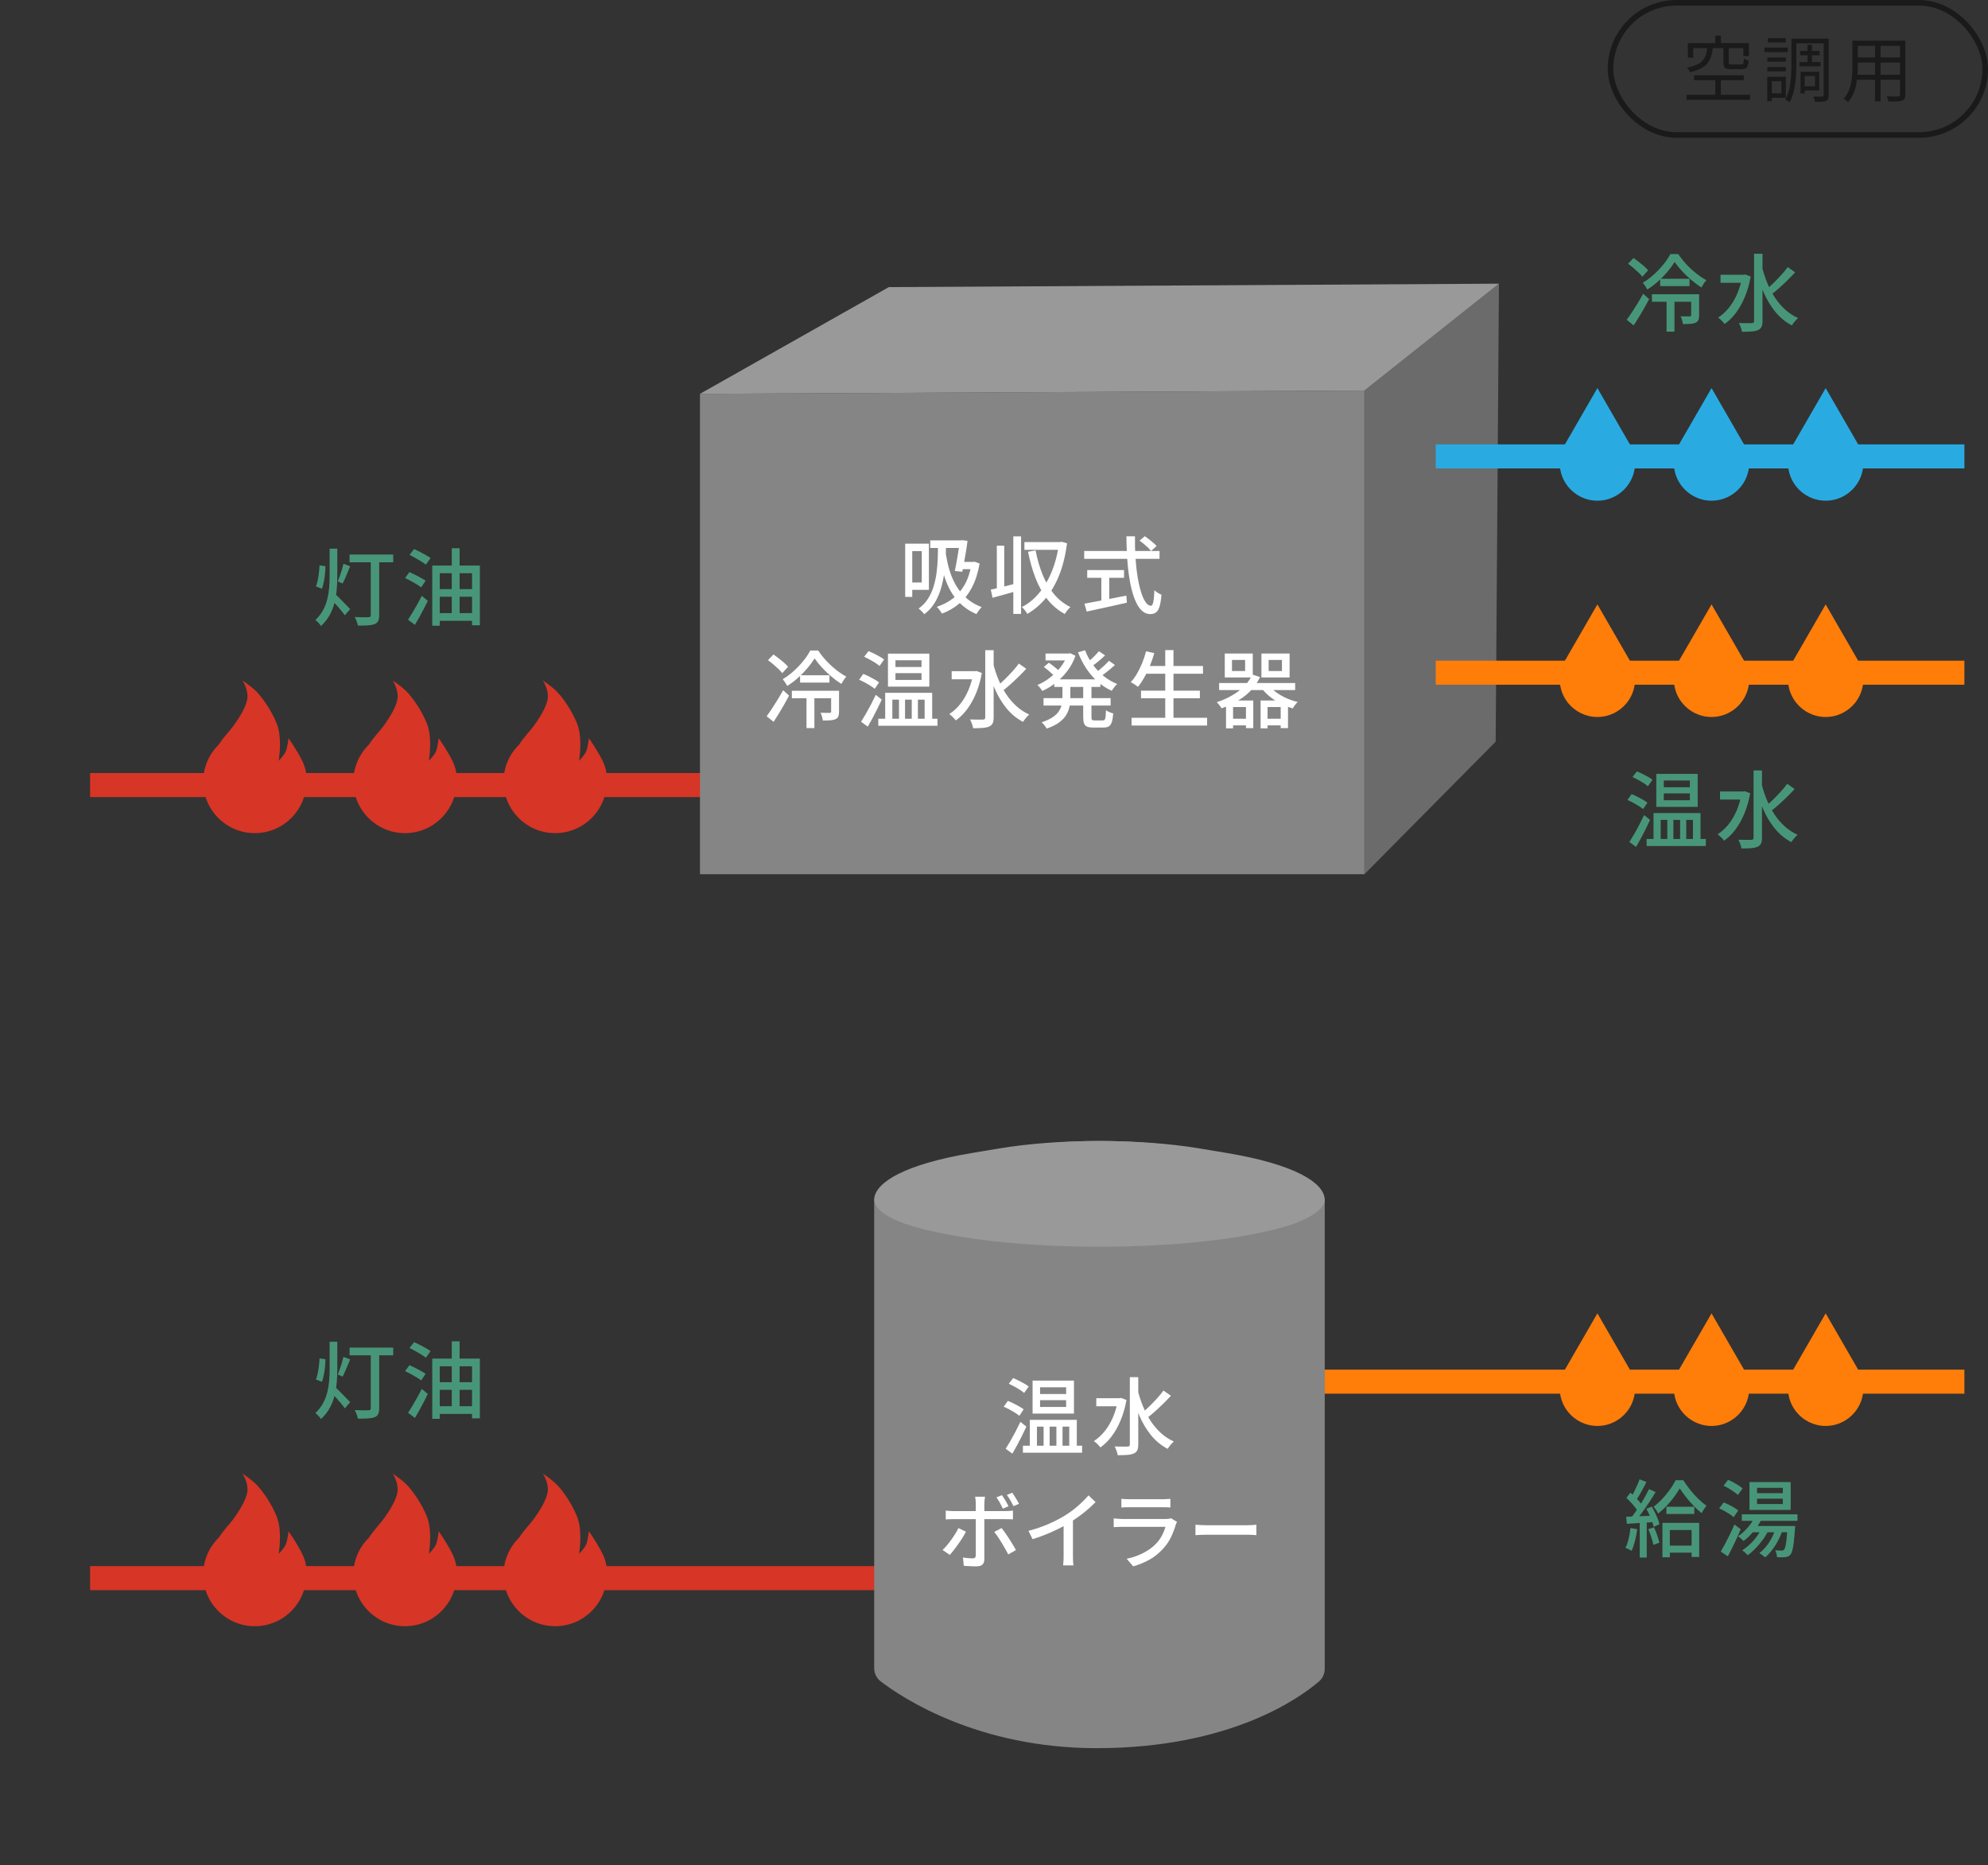 <?xml version="1.0" encoding="UTF-8"?>
<svg id="_レイヤー_1" data-name="レイヤー_1" xmlns="http://www.w3.org/2000/svg" version="1.1" viewBox="0 0 330.929 310.439">
  <rect x="0" y="0" width="330.929" height="310.439" fill="#333333" stroke="none"/>
  <!-- Generator: Adobe Illustrator 29.2.1, SVG Export Plug-In . SVG Version: 2.1.0 Build 116)  -->
  <defs>
    <style>
      .st0 {
        fill: #29abe2;
      }

      .st1 {
        stroke: #1a1a1a;
        stroke-width: .93px;
      }

      .st1, .st2, .st3, .st4 {
        fill: none;
        stroke-miterlimit: 10;
      }

      .st2 {
        stroke: #d73526;
      }

      .st2, .st3, .st4 {
        stroke-width: 4px;
      }

      .st5 {
        fill: #fff;
      }

      .st3 {
        stroke: #ff7d09;
      }

      .st4 {
        stroke: #29abe2;
      }

      .st6 {
        fill: #ff7d09;
      }

      .st7 {
        fill: #d73526;
      }

      .st8 {
        fill: #1a1a1a;
      }

      .st9 {
        fill: #999;
      }

      .st10 {
        fill: #858585;
      }

      .st11 {
        fill: #48967a;
      }

      .st12 {
        fill: #6b6b6b;
      }
    </style>
  </defs>
  <line class="st2" x1="15" y1="130.666" x2="116.834" y2="130.666"/>
  <g>
    <polygon class="st12" points="248.974 123.446 227.126 145.507 227.126 65.003 249.52 47.216 248.974 123.446"/>
    <polygon class="st10" points="227.126 145.507 116.52 145.507 116.52 65.55 227.126 65.003 227.126 145.507"/>
    <polygon class="st9" points="227.126 65.003 116.52 65.55 147.957 47.786 249.52 47.216 227.126 65.003"/>
  </g>
  <g>
    <path class="st5" d="M150.68,90.491h1.176v8.862h-1.176v-8.862ZM151.38,90.491h3.248v7.686h-3.248v-1.232h2.058v-5.222h-2.058v-1.232ZM156.14,90.561l1.344.056c-.01.84-.04,1.703-.091,2.59s-.145,1.764-.28,2.632c-.135.868-.334,1.699-.595,2.492-.261.793-.609,1.524-1.043,2.191-.434.667-.978,1.239-1.631,1.715-.056-.093-.14-.201-.252-.322-.112-.122-.229-.238-.35-.35-.122-.112-.229-.205-.322-.28.616-.438,1.122-.964,1.519-1.575.397-.611.712-1.283.945-2.016.233-.732.403-1.5.511-2.303s.175-1.612.203-2.429c.028-.816.042-1.617.042-2.401ZM154.852,89.945h5.39v1.26h-5.39v-1.26ZM161.74,93.529h.252l.238-.042.84.308c-.271,1.559-.698,2.887-1.281,3.983-.583,1.097-1.297,2-2.142,2.709-.845.709-1.794,1.255-2.849,1.638-.056-.112-.136-.238-.238-.378s-.208-.28-.315-.42-.212-.248-.315-.322c1.027-.336,1.932-.807,2.716-1.414.784-.606,1.44-1.383,1.967-2.331s.903-2.103,1.127-3.465v-.266ZM157.316,91.303c.103.784.24,1.57.413,2.359s.404,1.552.693,2.289c.289.737.655,1.43,1.099,2.079.443.648.982,1.229,1.617,1.743.635.514,1.391.938,2.268,1.274-.084.084-.182.196-.294.336-.112.14-.22.282-.322.427-.103.145-.187.277-.252.399-.887-.383-1.654-.854-2.303-1.414-.649-.56-1.197-1.183-1.645-1.869-.448-.686-.817-1.414-1.106-2.184-.29-.77-.525-1.559-.707-2.366-.182-.807-.329-1.612-.441-2.415l.98-.658ZM159.78,89.945h.14l.224-.042.91.112c-.056.504-.133,1.057-.231,1.659-.098.602-.203,1.202-.315,1.799-.112.597-.22,1.162-.322,1.694l-1.246-.126c.084-.401.168-.828.252-1.281s.163-.905.238-1.358c.075-.453.142-.877.203-1.274.061-.396.109-.739.147-1.029v-.154ZM159.836,93.529h2.24v1.204h-2.59l.35-1.204Z"/>
    <path class="st5" d="M164.928,98.135c.551-.112,1.213-.266,1.988-.462.774-.196,1.559-.392,2.352-.588l.168,1.232c-.728.215-1.461.422-2.198.623-.737.201-1.409.385-2.016.553l-.294-1.358ZM165.936,90.827h1.232v7.574h-1.232v-7.574ZM168.68,89.273h1.288v12.908h-1.288v-12.908ZM176.282,90.225h.224l.238-.056.882.266c-.262,1.988-.693,3.74-1.295,5.257-.603,1.517-1.354,2.812-2.254,3.885-.901,1.073-1.926,1.941-3.073,2.604-.056-.122-.138-.254-.245-.399-.107-.145-.217-.285-.329-.42s-.224-.245-.336-.329c.793-.392,1.526-.919,2.198-1.582s1.276-1.444,1.812-2.345c.537-.9.989-1.904,1.358-3.01.368-1.106.642-2.298.819-3.577v-.294ZM170.527,90.225h6.091v1.288h-6.091v-1.288ZM172.389,91.611c.271,1.428.653,2.758,1.148,3.99.494,1.232,1.124,2.315,1.89,3.248s1.689,1.666,2.772,2.198c-.104.075-.215.18-.336.315-.122.135-.238.278-.351.427-.112.149-.2.285-.266.406-1.148-.635-2.116-1.454-2.905-2.457-.789-1.003-1.442-2.172-1.96-3.507-.518-1.334-.936-2.8-1.253-4.396l1.26-.224Z"/>
    <path class="st5" d="M180.477,91.709h12.544v1.302h-12.544v-1.302ZM180.519,100.473c.56-.103,1.22-.226,1.98-.371.761-.145,1.57-.301,2.43-.469.858-.168,1.712-.336,2.562-.504l.098,1.176c-.774.187-1.562.366-2.365.539s-1.573.34-2.311.504c-.737.163-1.409.31-2.016.441l-.378-1.316ZM180.981,94.887h6.132v1.288h-6.132v-1.288ZM183.333,95.601h1.316v4.886h-1.316v-4.886ZM187.505,89.259h1.429c-.02,1.232.009,2.419.084,3.563.074,1.143.191,2.2.35,3.171.159.971.351,1.818.574,2.541s.476,1.286.756,1.687.574.602.882.602c.178,0,.311-.206.399-.616s.151-1.068.188-1.974c.149.149.336.294.561.434.224.14.429.248.616.322-.075.84-.183,1.493-.322,1.96-.14.466-.336.793-.588.98-.252.187-.574.28-.966.28-.485,0-.92-.164-1.303-.49-.383-.327-.719-.789-1.008-1.386-.289-.597-.539-1.299-.749-2.107-.21-.807-.38-1.691-.511-2.653s-.227-1.977-.287-3.045c-.061-1.068-.096-2.158-.105-3.269ZM189.689,89.987l.882-.742c.233.159.474.336.721.532.247.196.483.39.707.581.225.191.401.367.532.525l-.924.826c-.131-.168-.301-.354-.511-.56-.21-.205-.439-.411-.687-.616-.247-.206-.487-.387-.721-.546Z"/>
    <path class="st5" d="M127.616,119.207c.261-.345.548-.756.861-1.232s.635-.982.966-1.519c.331-.537.637-1.062.917-1.575l.994.896c-.252.476-.522.969-.812,1.477-.289.509-.583,1.008-.882,1.498-.299.49-.593.955-.882,1.393l-1.162-.938ZM127.84,109.883l.91-.952c.28.196.576.413.889.651.312.238.606.479.882.721s.497.467.665.672l-.966,1.064c-.159-.205-.371-.436-.637-.693s-.551-.513-.854-.77-.6-.488-.889-.693ZM135.596,109.589c-.308.504-.695,1.034-1.162,1.589s-.987,1.092-1.561,1.61c-.574.518-1.183.978-1.827,1.379-.084-.159-.198-.348-.343-.567-.145-.219-.282-.404-.413-.553.485-.28.957-.611,1.414-.994.457-.383.889-.789,1.295-1.218.406-.429.77-.863,1.092-1.302.322-.439.585-.859.791-1.26h1.316c.382.579.831,1.144,1.344,1.694s1.057,1.055,1.631,1.512c.574.458,1.141.835,1.701,1.134-.14.159-.282.35-.427.574-.145.224-.278.439-.399.644-.542-.345-1.092-.753-1.652-1.225-.56-.471-1.083-.971-1.568-1.498-.485-.527-.896-1.034-1.232-1.519ZM131.815,114.965h7.112v1.246h-7.112v-1.246ZM133.187,112.389h4.886v1.218h-4.886v-1.218ZM134.251,115.665h1.316v5.516h-1.316v-5.516ZM138.353,114.965h1.316v3.5c0,.317-.04.577-.119.777-.08.201-.236.352-.469.455-.233.103-.523.166-.868.189-.346.023-.761.035-1.246.035-.019-.205-.063-.424-.133-.658-.07-.233-.152-.443-.245-.63.345.01.66.014.945.014h.567c.103-.009.17-.028.203-.056.033-.028.049-.079.049-.154v-3.472Z"/>
    <path class="st5" d="M143.012,113.131l.686-.966c.298.112.613.252.945.42.331.168.646.336.945.504.299.168.546.332.742.49l-.714,1.064c-.187-.149-.427-.317-.721-.504s-.607-.369-.938-.546c-.332-.177-.646-.332-.945-.462ZM143.333,120.131c.233-.364.492-.791.777-1.281.284-.49.571-1.013.861-1.568.289-.555.56-1.099.812-1.631l.994.798c-.224.495-.467,1.003-.728,1.526-.262.523-.527,1.036-.798,1.54-.271.504-.537.98-.798,1.428l-1.12-.812ZM143.851,109.309l.728-.938c.28.112.585.25.917.413.331.163.646.331.945.504.299.173.542.334.728.483l-.756,1.078c-.177-.159-.411-.331-.7-.518-.29-.187-.598-.369-.924-.546s-.639-.336-.938-.476ZM146.203,119.627h9.856v1.162h-9.856v-1.162ZM147.351,115.315h7.826v4.928h-1.26v-3.794h-1.12v3.794h-1.022v-3.794h-1.12v3.794h-1.008v-3.794h-1.106v3.794h-1.19v-4.928ZM147.813,108.791h6.888v5.488h-6.888v-5.488ZM149.059,109.897v1.12h4.34v-1.12h-4.34ZM149.059,112.039v1.134h4.34v-1.134h-4.34Z"/>
    <path class="st5" d="M162.032,111.717h.28l.238-.042.896.336c-.224,1.241-.549,2.371-.973,3.388-.425,1.018-.922,1.904-1.491,2.66s-1.195,1.372-1.876,1.848c-.075-.103-.177-.224-.308-.364-.13-.14-.266-.273-.406-.399s-.266-.222-.378-.287c.663-.429,1.262-.975,1.799-1.638s.994-1.433,1.372-2.31.66-1.839.847-2.884v-.308ZM158.42,111.717h4.06v1.344h-4.06v-1.344ZM164.006,108.217h1.4v11.2c0,.43-.056.756-.168.98-.112.224-.299.396-.56.518-.271.121-.623.201-1.057.238-.434.038-.978.056-1.631.056-.019-.14-.056-.299-.112-.476-.056-.177-.119-.354-.189-.532-.07-.178-.142-.327-.217-.448.485.009.931.017,1.337.021.406.005.679.002.819-.007.131,0,.227-.028.287-.084s.091-.145.091-.266v-11.2ZM165.322,110.401c.233.934.529,1.836.889,2.709.359.873.786,1.683,1.281,2.429.494.747,1.062,1.409,1.701,1.988.639.579,1.351,1.045,2.135,1.4-.112.093-.233.21-.364.35-.131.14-.254.287-.371.441-.116.154-.217.296-.301.427-1.063-.56-1.983-1.316-2.758-2.268-.775-.952-1.426-2.044-1.953-3.276s-.964-2.553-1.309-3.962l1.05-.238ZM169.606,110.443l1.231.868c-.383.42-.803.854-1.26,1.302-.457.448-.915.877-1.372,1.288-.457.411-.887.766-1.288,1.064l-.952-.742c.401-.317.824-.693,1.267-1.127.443-.434.875-.882,1.295-1.344s.779-.898,1.078-1.309Z"/>
    <path class="st5" d="M177.67,108.777h.238l.238-.056.882.42c-.243.7-.558,1.349-.945,1.946-.387.598-.826,1.144-1.315,1.638-.49.495-1.011.934-1.562,1.316-.551.383-1.12.705-1.708.966-.084-.149-.205-.324-.364-.525-.158-.201-.308-.357-.447-.469.522-.215,1.038-.492,1.547-.833s.987-.728,1.435-1.162c.448-.434.845-.905,1.19-1.414.345-.509.616-1.038.812-1.589v-.238ZM176.858,113.691h1.315v2.408c0,.495-.044.985-.133,1.47-.089.486-.266.952-.532,1.4-.266.448-.66.868-1.183,1.26s-1.218.737-2.086,1.036c-.056-.103-.133-.222-.231-.357-.098-.136-.2-.266-.308-.392s-.208-.227-.301-.301c.765-.252,1.381-.537,1.848-.854.467-.317.814-.658,1.043-1.022.229-.364.381-.735.455-1.113.075-.378.112-.758.112-1.141v-2.394ZM173.708,116.197h11.172v1.232h-11.172v-1.232ZM173.764,111.003l.84-.7c.195.131.406.285.63.462s.437.35.637.518c.201.168.366.322.497.462l-.868.784c-.121-.14-.279-.298-.476-.476s-.404-.359-.623-.546c-.22-.187-.432-.354-.637-.504ZM174.044,108.777h4.088v1.148h-4.088v-1.148ZM175.5,113.075h7.672v1.26h-7.672v-1.26ZM180.624,108.231c.309.821.726,1.599,1.253,2.331.527.733,1.137,1.381,1.827,1.946.69.565,1.446,1.011,2.269,1.337-.104.084-.21.194-.322.329-.112.136-.222.273-.329.413-.107.14-.193.271-.259.392-.859-.392-1.646-.905-2.359-1.54-.714-.634-1.344-1.365-1.89-2.191s-1.001-1.72-1.365-2.681l1.176-.336ZM180.316,113.747h1.372v5.614c0,.233.03.383.091.448s.203.098.427.098h1.372c.141,0,.245-.042.315-.126.069-.084.119-.248.146-.49.028-.243.052-.602.07-1.078.149.112.341.217.574.315.232.098.443.17.63.217-.047.607-.124,1.081-.231,1.421-.107.341-.271.581-.489.721-.22.14-.517.21-.89.21h-1.708c-.448,0-.793-.052-1.036-.154-.242-.103-.41-.282-.504-.539-.093-.256-.14-.604-.14-1.043v-5.614ZM182.934,108.385l1.021.7c-.364.346-.756.691-1.176,1.036s-.803.635-1.148.868l-.798-.616c.225-.168.467-.366.729-.595.261-.229.513-.466.756-.714.242-.247.448-.474.616-.679ZM184.614,109.981l.98.7c-.383.354-.801.712-1.254,1.071-.452.359-.865.665-1.238.917l-.812-.63c.243-.168.507-.371.791-.609.285-.238.562-.485.833-.742.271-.256.504-.492.7-.707Z"/>
    <path class="st5" d="M190.777,108.399l1.372.308c-.206.719-.451,1.426-.735,2.121-.285.695-.595,1.339-.931,1.932-.337.593-.687,1.113-1.051,1.561-.093-.074-.212-.161-.356-.259-.146-.098-.292-.196-.441-.294s-.284-.175-.406-.231c.383-.411.733-.889,1.051-1.435.316-.546.604-1.136.86-1.771s.47-1.279.638-1.932ZM188.369,119.473h12.572v1.288h-12.572v-1.288ZM189.936,114.951h9.801v1.274h-9.801v-1.274ZM190.539,110.849h9.716v1.288h-9.716v-1.288ZM193.969,108.203h1.372v11.914h-1.372v-11.914Z"/>
    <path class="st5" d="M208.456,112.263l1.288.434c-.579,1.241-1.424,2.289-2.534,3.143-1.111.854-2.398,1.538-3.864,2.051-.056-.093-.131-.205-.224-.336-.094-.131-.191-.259-.294-.385-.104-.126-.201-.222-.294-.287,1.399-.466,2.618-1.085,3.653-1.855,1.036-.77,1.792-1.691,2.269-2.765ZM202.939,113.677h12.656v1.176h-12.656v-1.176ZM203.878,108.777h4.662v3.976h-4.662v-3.976ZM204.088,116.589h4.536v4.606h-1.218v-3.514h-2.143v3.542h-1.176v-4.634ZM204.704,119.627h3.275v1.106h-3.275v-1.106ZM205.082,109.841v1.848h2.184v-1.848h-2.184ZM209.842,116.589h4.564v4.606h-1.219v-3.514h-2.184v3.542h-1.162v-4.634ZM211.158,113.999c.316.42.728.817,1.231,1.19.504.374,1.069.703,1.694.987s1.273.506,1.946.665c-.094.075-.194.178-.302.308-.107.131-.207.262-.301.392-.093.131-.173.252-.238.364-.709-.206-1.391-.476-2.044-.812-.653-.336-1.253-.728-1.799-1.176-.546-.448-1.015-.938-1.407-1.47l1.219-.448ZM209.981,108.777h4.69v3.976h-4.69v-3.976ZM210.458,119.627h3.29v1.106h-3.29v-1.106ZM211.185,109.841v1.848h2.212v-1.848h-2.212Z"/>
  </g>
  <g>
    <path class="st11" d="M54.873,91.316h1.274v4.564c0,.728-.03,1.46-.091,2.198s-.18,1.465-.357,2.184c-.177.719-.445,1.409-.805,2.072-.359.663-.847,1.283-1.463,1.862-.056-.103-.14-.22-.252-.35-.112-.131-.229-.254-.351-.371-.121-.117-.229-.212-.321-.287.531-.504.956-1.052,1.273-1.645.317-.592.554-1.204.707-1.834.154-.63.257-1.269.309-1.918.051-.648.076-1.286.076-1.911v-4.564ZM53.193,94.102l.98.126c0,.392-.023.814-.07,1.267s-.112.896-.196,1.33-.187.824-.308,1.169l-1.008-.392c.121-.298.222-.646.301-1.043.079-.396.145-.812.196-1.246.051-.434.086-.837.104-1.211ZM55.853,98.932c.121.103.296.266.525.49.229.224.471.469.728.735s.495.511.714.735c.22.224.376.388.469.49l-.882,1.022c-.131-.187-.299-.406-.504-.658s-.427-.511-.665-.777c-.237-.266-.464-.518-.679-.756-.215-.238-.396-.432-.546-.581l.84-.7ZM57.17,93.835l1.119.42c-.205.485-.417.994-.637,1.526-.22.532-.427.98-.623,1.344l-.798-.364c.103-.261.217-.564.343-.91.126-.345.24-.695.344-1.05.103-.354.187-.677.252-.966ZM58.191,92.296h7.266v1.288h-7.266v-1.288ZM61.72,92.828h1.399v9.562c0,.411-.054.73-.161.959-.106.229-.301.404-.581.525-.289.112-.662.182-1.119.21-.458.028-1.018.042-1.681.042-.019-.13-.058-.285-.118-.462-.062-.177-.127-.352-.196-.525-.07-.172-.143-.319-.217-.441.326.009.646.019.959.028.312.009.588.014.825.014.238,0,.408-.005.512-.014.14,0,.237-.025.294-.077.056-.051.084-.143.084-.273v-9.548Z"/>
    <path class="st11" d="M67.432,96.202l.729-.98c.289.122.602.269.938.441.336.173.66.346.973.518.313.173.572.329.777.469l-.742,1.106c-.195-.149-.445-.317-.749-.504-.303-.187-.625-.371-.966-.553s-.66-.348-.959-.497ZM67.923,103.145c.215-.317.452-.695.714-1.134.261-.438.529-.903.805-1.393.275-.49.53-.973.764-1.449l1.008.84c-.215.439-.441.889-.679,1.351-.238.462-.481.917-.729,1.365-.247.448-.492.873-.735,1.274l-1.147-.854ZM68.175,92.352l.756-.966c.299.131.621.285.966.462.346.177.677.357.994.539s.579.348.784.497l-.784,1.092c-.196-.159-.45-.333-.763-.525-.313-.191-.642-.385-.987-.581-.346-.196-.667-.369-.966-.518ZM71.955,94.13h7.924v9.94h-1.302v-8.666h-5.376v8.75h-1.246v-10.024ZM72.696,102.054h6.538v1.274h-6.538v-1.274ZM72.724,98.05h6.468v1.274h-6.468v-1.274ZM75.203,91.246h1.302v11.648h-1.302v-11.648Z"/>
  </g>
  <g>
    <path class="st11" d="M270.786,53.222c.262-.345.549-.756.861-1.232s.635-.982.966-1.519.637-1.062.917-1.575l.994.896c-.252.476-.522.969-.812,1.477-.289.509-.583,1.008-.882,1.498-.299.49-.593.955-.882,1.393l-1.162-.938ZM271.011,43.897l.909-.952c.28.196.576.413.89.651.312.238.606.479.882.721s.497.467.665.672l-.966,1.064c-.159-.205-.371-.436-.638-.693-.266-.257-.551-.513-.854-.77-.304-.257-.6-.488-.889-.693ZM278.766,43.603c-.309.504-.695,1.034-1.162,1.589s-.987,1.092-1.562,1.61c-.573.518-1.183.978-1.827,1.379-.084-.159-.198-.348-.343-.567s-.282-.404-.413-.553c.485-.28.957-.611,1.414-.994s.89-.789,1.295-1.218c.406-.429.771-.863,1.093-1.302.321-.439.585-.859.791-1.26h1.315c.383.579.831,1.144,1.344,1.694s1.058,1.055,1.632,1.512c.574.458,1.141.835,1.701,1.134-.141.159-.283.35-.428.574s-.277.439-.398.644c-.543-.345-1.092-.753-1.652-1.225-.561-.471-1.083-.971-1.568-1.498-.485-.527-.896-1.034-1.231-1.519ZM274.986,48.979h7.111v1.246h-7.111v-1.246ZM276.358,46.404h4.886v1.218h-4.886v-1.218ZM277.422,49.68h1.316v5.516h-1.316v-5.516ZM281.523,48.979h1.316v3.5c0,.317-.039.577-.119.777-.078.201-.236.352-.469.455-.232.103-.523.166-.867.189-.346.023-.762.035-1.246.035-.02-.205-.063-.424-.134-.658-.069-.233-.151-.443-.244-.63.345.01.66.014.944.014h.566c.104-.009.17-.028.203-.056.033-.028.049-.079.049-.154v-3.472Z"/>
    <path class="st11" d="M290.017,45.732h.28l.237-.042.896.336c-.225,1.241-.549,2.371-.974,3.388-.425,1.018-.922,1.904-1.49,2.66-.569.756-1.195,1.372-1.876,1.848-.075-.103-.178-.224-.309-.364s-.266-.273-.406-.399c-.14-.126-.266-.222-.378-.287.663-.429,1.263-.975,1.8-1.638.536-.663.993-1.433,1.372-2.31.378-.877.66-1.839.847-2.884v-.308ZM286.405,45.732h4.061v1.344h-4.061v-1.344ZM291.991,42.232h1.4v11.2c0,.43-.057.756-.168.98-.112.224-.299.396-.561.518-.271.121-.623.201-1.057.238-.434.038-.978.056-1.631.056-.019-.14-.057-.299-.112-.476s-.119-.354-.188-.532c-.07-.178-.143-.327-.218-.448.485.009.932.017,1.337.021.406.005.68.002.819-.007.131,0,.227-.028.287-.084s.091-.145.091-.266v-11.2ZM293.307,44.415c.233.934.529,1.836.889,2.709.359.873.786,1.683,1.281,2.429.494.747,1.062,1.409,1.701,1.988.639.579,1.351,1.045,2.135,1.4-.112.093-.233.21-.364.35-.131.14-.254.287-.371.441-.116.154-.217.296-.301.427-1.063-.56-1.983-1.316-2.758-2.268-.775-.952-1.426-2.044-1.953-3.276s-.964-2.553-1.309-3.962l1.05-.238ZM297.592,44.457l1.231.868c-.383.42-.803.854-1.26,1.302-.457.448-.915.877-1.372,1.288-.457.411-.887.766-1.288,1.064l-.952-.742c.401-.317.824-.693,1.268-1.127.442-.434.875-.882,1.295-1.344s.779-.898,1.078-1.309Z"/>
  </g>
  <g>
    <path class="st11" d="M270.912,133.145l.687-.966c.298.112.613.252.944.42s.646.336.945.504.546.332.742.49l-.714,1.064c-.188-.149-.428-.317-.722-.504s-.606-.369-.938-.546c-.332-.177-.646-.332-.945-.462ZM271.234,140.145c.233-.364.492-.791.777-1.281.284-.49.571-1.013.86-1.568s.561-1.099.812-1.631l.994.798c-.225.495-.467,1.003-.729,1.526-.262.523-.527,1.036-.798,1.54s-.537.98-.798,1.428l-1.12-.812ZM271.752,129.324l.729-.938c.28.112.585.25.917.413.331.163.646.331.944.504.299.173.542.334.729.483l-.756,1.078c-.178-.159-.411-.331-.7-.518-.289-.187-.598-.369-.924-.546-.327-.177-.64-.336-.938-.476ZM274.104,139.642h9.855v1.162h-9.855v-1.162ZM275.252,135.33h7.825v4.928h-1.26v-3.794h-1.119v3.794h-1.021v-3.794h-1.12v3.794h-1.009v-3.794h-1.105v3.794h-1.19v-4.928ZM275.714,128.806h6.889v5.488h-6.889v-5.488ZM276.96,129.912v1.12h4.34v-1.12h-4.34ZM276.96,132.054v1.134h4.34v-1.134h-4.34Z"/>
    <path class="st11" d="M289.932,131.732h.28l.237-.042.896.336c-.225,1.241-.549,2.371-.974,3.388-.425,1.018-.922,1.904-1.49,2.66-.569.756-1.195,1.372-1.876,1.848-.075-.103-.178-.224-.309-.364s-.266-.273-.406-.399c-.14-.126-.266-.222-.378-.287.663-.429,1.263-.975,1.8-1.638.536-.663.993-1.433,1.372-2.31.378-.877.66-1.839.847-2.884v-.308ZM286.32,131.732h4.061v1.344h-4.061v-1.344ZM291.906,128.232h1.4v11.2c0,.43-.057.756-.168.98-.112.224-.299.396-.561.518-.271.121-.623.201-1.057.238-.434.038-.978.056-1.631.056-.019-.14-.057-.299-.112-.476s-.119-.354-.188-.532c-.07-.178-.143-.327-.218-.448.485.009.932.017,1.337.021.406.005.68.002.819-.007.131,0,.227-.028.287-.084s.091-.145.091-.266v-11.2ZM293.222,130.415c.233.934.529,1.836.889,2.709.359.873.786,1.683,1.281,2.429.494.747,1.062,1.409,1.701,1.988.639.579,1.351,1.045,2.135,1.4-.112.093-.233.21-.364.35-.131.14-.254.287-.371.441-.116.154-.217.296-.301.427-1.063-.56-1.983-1.316-2.758-2.268-.775-.952-1.426-2.044-1.953-3.276s-.964-2.553-1.309-3.962l1.05-.238ZM297.507,130.457l1.231.868c-.383.42-.803.854-1.26,1.302-.457.448-.915.877-1.372,1.288-.457.411-.887.766-1.288,1.064l-.952-.742c.401-.317.824-.693,1.268-1.127.442-.434.875-.882,1.295-1.344s.779-.898,1.078-1.309Z"/>
  </g>
  <g>
    <path class="st8" d="M280.751,15.78h10.572v.827h-10.572v-.827ZM284.207,7.872h.937c-.064.552-.164,1.05-.301,1.494-.136.443-.342.834-.617,1.17-.276.336-.648.626-1.116.87s-1.066.449-1.794.617c-.024-.079-.062-.166-.114-.258s-.11-.184-.174-.275c-.064-.093-.132-.17-.204-.234.664-.128,1.206-.29,1.626-.486.42-.195.75-.432.99-.708.24-.275.416-.596.527-.96.112-.363.192-.773.24-1.229ZM280.967,7.175h10.164v2.16h-.924v-1.332h-8.352v1.596h-.889v-2.424ZM282.012,12.527h8.268v.828h-8.268v-.828ZM285.539,5.927h.924v1.8h-.924v-1.8ZM285.539,12.912h.924v3.323h-.924v-3.323ZM286.883,7.847h.889v2.544c0,.145.031.236.096.276s.204.06.42.06h1.548c.12,0,.21-.021.271-.065.06-.044.104-.137.132-.276s.046-.35.054-.63c.064.048.143.092.234.132s.188.076.288.108c.1.032.189.06.27.084-.032.376-.088.668-.168.876s-.196.354-.348.438c-.152.084-.364.126-.636.126h-1.729c-.352,0-.624-.031-.815-.096-.192-.063-.324-.18-.396-.348s-.108-.396-.108-.685v-2.544Z"/>
    <path class="st8" d="M293.71,7.919h3.888v.756h-3.888v-.756ZM294.189,12.78h.744v4.056h-.744v-4.056ZM294.202,9.563h3.084v.708h-3.084v-.708ZM294.202,11.16h3.084v.72h-3.084v-.72ZM294.286,6.347h2.976v.72h-2.976v-.72ZM294.622,12.78h2.651v3.491h-2.651v-.744h1.908v-2.004h-1.908v-.743ZM298.21,6.431h.816v4.309c0,.472-.013.979-.036,1.523-.024.544-.074,1.098-.15,1.662s-.19,1.114-.342,1.65c-.152.535-.353,1.023-.601,1.464-.048-.048-.115-.106-.203-.174-.089-.068-.179-.131-.271-.187s-.17-.1-.234-.132c.32-.56.551-1.176.69-1.848.14-.673.229-1.354.271-2.046.039-.692.06-1.33.06-1.914v-4.309ZM298.666,6.431h5.244v.78h-5.244v-.78ZM299.542,10.332h3.528v.708h-3.528v-.708ZM299.65,8.483h3.252v.708h-3.252v-.708ZM299.722,11.952h.685v3.588h-.685v-3.588ZM300.094,11.952h2.736v3.107h-2.736v-.695h2.04v-1.717h-2.04v-.695ZM300.886,7.452h.732v3.3h-.732v-3.3ZM303.574,6.431h.84v9.396c0,.264-.032.472-.096.624-.064.151-.185.268-.36.348-.16.072-.393.116-.696.132s-.68.024-1.128.024c-.016-.072-.038-.162-.065-.271-.028-.107-.061-.218-.097-.33-.036-.111-.074-.208-.114-.288.328.009.633.013.912.013h.564c.096-.009.16-.028.192-.061.031-.031.048-.096.048-.191V6.431Z"/>
    <path class="st8" d="M308.36,6.767h.888v4.356c0,.456-.02.944-.06,1.464-.04.521-.114,1.046-.222,1.578-.108.532-.272,1.042-.492,1.53-.221.487-.51.932-.87,1.331-.04-.063-.104-.134-.192-.21s-.176-.149-.264-.222-.168-.124-.24-.156c.336-.376.601-.783.792-1.224.192-.439.336-.894.433-1.362.096-.468.157-.934.186-1.397s.042-.908.042-1.332v-4.356ZM308.805,12.431h7.836v.853h-7.836v-.853ZM308.876,6.767h7.765v.864h-7.765v-.864ZM308.876,9.563h7.74v.853h-7.74v-.853ZM312.128,7.091h.912v9.768h-.912V7.091ZM316.28,6.767h.888v8.977c0,.288-.042.508-.126.66-.084.151-.226.268-.426.348-.2.072-.479.116-.84.132s-.824.02-1.392.012c-.024-.112-.066-.254-.126-.426-.061-.172-.122-.318-.187-.438.28.008.55.014.811.018.26.004.485.004.678,0,.191-.004.324-.006.396-.006.12-.008.204-.032.252-.072.049-.04.072-.116.072-.228V6.767Z"/>
  </g>
  <rect class="st1" x="268.091" y=".465" width="62.374" height="22" rx="11" ry="11"/>
  <g>
    <path class="st7" d="M50.997,129.685c.037-.546-.001-1.683-.694-3.069-.977-1.954-2.28-3.745-2.28-3.745,0,0-.027.269-.081.631-.079.53-.215,1.262-.408,1.649-.326.651-1.14,1.466-1.14,1.466,0,0,.352-2.029.149-4.074-.073-.734-.217-1.469-.475-2.114-.977-2.443-2.605-4.56-3.42-5.374s-2.28-1.791-2.28-1.791c0,0,.977,1.466.814,2.931s-1.466,3.42-2.28,4.56c-.622.87-1.622,1.836-2.496,3.186-1.592,1.559-2.582,3.732-2.582,6.137,0,4.744,3.846,8.59,8.59,8.59,4.744,0,8.59-3.846,8.59-8.59,0-.131-.004-.262-.01-.392Z"/>
    <path class="st7" d="M75.997,129.685c.037-.546-.001-1.683-.694-3.069-.977-1.954-2.28-3.745-2.28-3.745,0,0-.027.269-.081.631-.079.53-.215,1.262-.408,1.649-.326.651-1.14,1.466-1.14,1.466,0,0,.352-2.029.149-4.074-.073-.734-.217-1.469-.475-2.114-.977-2.443-2.605-4.56-3.42-5.374s-2.28-1.791-2.28-1.791c0,0,.977,1.466.814,2.931s-1.466,3.42-2.28,4.56c-.622.87-1.622,1.836-2.496,3.186-1.592,1.559-2.582,3.732-2.582,6.137,0,4.744,3.846,8.59,8.59,8.59,4.744,0,8.59-3.846,8.59-8.59,0-.131-.004-.262-.01-.392Z"/>
    <path class="st7" d="M100.997,129.685c.037-.546-.001-1.683-.694-3.069-.977-1.954-2.28-3.745-2.28-3.745,0,0-.027.269-.081.631-.079.53-.215,1.262-.408,1.649-.326.651-1.14,1.466-1.14,1.466,0,0,.352-2.029.149-4.074-.073-.734-.217-1.469-.475-2.114-.977-2.443-2.605-4.56-3.42-5.374s-2.28-1.791-2.28-1.791c0,0,.977,1.466.814,2.931s-1.466,3.42-2.28,4.56c-.622.87-1.622,1.836-2.496,3.186-1.592,1.559-2.582,3.732-2.582,6.137,0,4.744,3.846,8.59,8.59,8.59,4.744,0,8.59-3.846,8.59-8.59,0-.131-.004-.262-.01-.392Z"/>
  </g>
  <line class="st2" x1="15" y1="262.666" x2="148" y2="262.666"/>
  <g>
    <path class="st11" d="M54.873,223.316h1.274v4.563c0,.729-.03,1.461-.091,2.198s-.18,1.465-.357,2.184c-.177.719-.445,1.409-.805,2.072s-.847,1.283-1.463,1.862c-.056-.104-.14-.22-.252-.351s-.229-.254-.351-.371c-.121-.116-.229-.212-.321-.287.531-.504.956-1.052,1.273-1.645s.554-1.204.707-1.834c.154-.63.257-1.27.309-1.918.051-.648.076-1.286.076-1.911v-4.563ZM53.193,226.101l.98.126c0,.393-.023.814-.07,1.268-.047.452-.112.896-.196,1.33-.084.434-.187.823-.308,1.169l-1.008-.393c.121-.298.222-.646.301-1.043.079-.396.145-.812.196-1.246.051-.434.086-.837.104-1.211ZM55.853,230.931c.121.104.296.267.525.49.229.224.471.469.728.735.257.266.495.511.714.734.22.225.376.388.469.49l-.882,1.022c-.131-.187-.299-.406-.504-.658s-.427-.511-.665-.777c-.237-.266-.464-.518-.679-.756s-.396-.432-.546-.581l.84-.7ZM57.17,225.835l1.119.42c-.205.485-.417.994-.637,1.526-.22.531-.427.979-.623,1.344l-.798-.364c.103-.261.217-.564.343-.91.126-.345.24-.694.344-1.05.103-.354.187-.677.252-.966ZM58.191,224.295h7.266v1.288h-7.266v-1.288ZM61.72,224.828h1.399v9.562c0,.411-.054.73-.161.959-.106.229-.301.404-.581.525-.289.112-.662.182-1.119.21-.458.028-1.018.042-1.681.042-.019-.131-.058-.285-.118-.462-.062-.178-.127-.353-.196-.525-.07-.172-.143-.319-.217-.44.326.009.646.019.959.027.312.01.588.015.825.015.238,0,.408-.005.512-.015.14,0,.237-.025.294-.076.056-.052.084-.143.084-.273v-9.548Z"/>
    <path class="st11" d="M67.432,228.202l.729-.98c.289.122.602.269.938.441s.66.346.973.518c.313.173.572.329.777.47l-.742,1.105c-.195-.149-.445-.317-.749-.504-.303-.187-.625-.371-.966-.553-.341-.183-.66-.348-.959-.497ZM67.923,235.145c.215-.316.452-.694.714-1.134.261-.438.529-.902.805-1.393s.53-.974.764-1.449l1.008.84c-.215.439-.441.89-.679,1.352-.238.462-.481.917-.729,1.364-.247.448-.492.873-.735,1.274l-1.147-.854ZM68.175,224.351l.756-.966c.299.131.621.285.966.462.346.178.677.357.994.539.317.183.579.348.784.497l-.784,1.092c-.196-.158-.45-.333-.763-.524-.313-.191-.642-.385-.987-.581s-.667-.369-.966-.519ZM71.955,226.129h7.924v9.94h-1.302v-8.666h-5.376v8.75h-1.246v-10.024ZM72.696,234.053h6.538v1.274h-6.538v-1.274ZM72.724,230.049h6.468v1.274h-6.468v-1.274ZM75.203,223.246h1.302v11.647h-1.302v-11.647Z"/>
  </g>
  <g>
    <path class="st7" d="M50.997,261.685c.037-.546-.001-1.683-.694-3.069-.977-1.954-2.28-3.745-2.28-3.745,0,0-.027.269-.081.631-.079.53-.215,1.262-.408,1.649-.326.651-1.14,1.466-1.14,1.466,0,0,.352-2.029.149-4.074-.073-.734-.217-1.469-.475-2.114-.977-2.443-2.605-4.56-3.42-5.374s-2.28-1.791-2.28-1.791c0,0,.977,1.466.814,2.931s-1.466,3.42-2.28,4.56c-.622.87-1.622,1.836-2.496,3.186-1.592,1.559-2.582,3.732-2.582,6.137,0,4.744,3.846,8.59,8.59,8.59,4.744,0,8.59-3.846,8.59-8.59,0-.131-.004-.262-.01-.392Z"/>
    <path class="st7" d="M75.997,261.685c.037-.546-.001-1.683-.694-3.069-.977-1.954-2.28-3.745-2.28-3.745,0,0-.027.269-.081.631-.079.53-.215,1.262-.408,1.649-.326.651-1.14,1.466-1.14,1.466,0,0,.352-2.029.149-4.074-.073-.734-.217-1.469-.475-2.114-.977-2.443-2.605-4.56-3.42-5.374s-2.28-1.791-2.28-1.791c0,0,.977,1.466.814,2.931s-1.466,3.42-2.28,4.56c-.622.87-1.622,1.836-2.496,3.186-1.592,1.559-2.582,3.732-2.582,6.137,0,4.744,3.846,8.59,8.59,8.59,4.744,0,8.59-3.846,8.59-8.59,0-.131-.004-.262-.01-.392Z"/>
    <path class="st7" d="M100.997,261.685c.037-.546-.001-1.683-.694-3.069-.977-1.954-2.28-3.745-2.28-3.745,0,0-.027.269-.081.631-.079.53-.215,1.262-.408,1.649-.326.651-1.14,1.466-1.14,1.466,0,0,.352-2.029.149-4.074-.073-.734-.217-1.469-.475-2.114-.977-2.443-2.605-4.56-3.42-5.374s-2.28-1.791-2.28-1.791c0,0,.977,1.466.814,2.931s-1.466,3.42-2.28,4.56c-.622.87-1.622,1.836-2.496,3.186-1.592,1.559-2.582,3.732-2.582,6.137,0,4.744,3.846,8.59,8.59,8.59,4.744,0,8.59-3.846,8.59-8.59,0-.131-.004-.262-.01-.392Z"/>
  </g>
  <line class="st4" x1="239" y1="75.965" x2="327" y2="75.965"/>
  <line class="st3" x1="239" y1="111.965" x2="327" y2="111.965"/>
  <path class="st6" d="M271.658,110.553l-.681-1.179-5.069-8.779-5.069,8.779-.681,1.179c-.336.769-.525,1.616-.525,2.508,0,1.498.527,2.872,1.403,3.951,1.15,1.416,2.904,2.323,4.871,2.323s3.721-.906,4.871-2.323c.876-1.079,1.403-2.453,1.403-3.951,0-.892-.189-1.74-.525-2.508Z"/>
  <path class="st6" d="M290.658,110.553l-.681-1.179-5.069-8.779-5.069,8.779-.681,1.179c-.336.769-.525,1.616-.525,2.508,0,1.498.527,2.872,1.403,3.951,1.15,1.416,2.904,2.323,4.871,2.323s3.721-.906,4.871-2.323c.876-1.079,1.403-2.453,1.403-3.951,0-.892-.189-1.74-.525-2.508Z"/>
  <path class="st6" d="M309.658,110.553l-.681-1.179-5.069-8.779-5.069,8.779-.681,1.179c-.336.769-.525,1.616-.525,2.508,0,1.498.527,2.872,1.403,3.951,1.15,1.416,2.904,2.323,4.871,2.323s3.721-.906,4.871-2.323c.876-1.079,1.403-2.453,1.403-3.951,0-.892-.189-1.74-.525-2.508Z"/>
  <g>
    <path class="st11" d="M271.415,254.324l1.12.195c-.084.663-.207,1.316-.371,1.96-.163.645-.352,1.19-.566,1.639-.075-.047-.173-.103-.294-.168-.122-.065-.25-.129-.385-.189-.136-.061-.25-.104-.344-.133.225-.429.404-.938.539-1.526.136-.588.235-1.181.301-1.777ZM270.701,252.448c.626-.019,1.37-.047,2.233-.084s1.743-.079,2.639-.126l-.014,1.078c-.85.056-1.688.109-2.513.16-.826.052-1.57.101-2.233.147l-.112-1.176ZM270.743,249.326l.645-.882c.261.215.522.45.784.707.261.257.501.513.721.77.219.257.39.492.511.707l-.7,1.008c-.121-.215-.289-.459-.504-.734s-.447-.551-.7-.826c-.252-.275-.504-.525-.756-.749ZM274.51,247.841l1.092.504c-.317.532-.672,1.092-1.064,1.681-.392.588-.786,1.154-1.183,1.7s-.772,1.024-1.127,1.436l-.798-.435c.261-.316.534-.679.818-1.085.285-.405.565-.828.841-1.267.274-.438.534-.877.776-1.316.243-.438.457-.844.645-1.218ZM272.928,246.217l1.147.448c-.177.346-.366.707-.566,1.085-.201.378-.401.737-.603,1.078-.2.341-.39.642-.566.903l-.896-.393c.178-.28.357-.602.539-.966s.357-.735.525-1.113.308-.726.42-1.043ZM272.955,252.994h1.162v6.244h-1.162v-6.244ZM274.048,251.131l.909-.364c.188.309.366.64.539.994.173.355.324.698.455,1.029s.229.633.294.903l-.966.434c-.056-.271-.146-.578-.272-.924s-.271-.7-.435-1.064c-.163-.363-.338-.7-.524-1.008ZM274.384,254.519l.952-.308c.187.401.361.84.524,1.316.163.476.287.887.371,1.231l-1.008.364c-.065-.354-.178-.777-.336-1.267-.159-.49-.327-.937-.504-1.338ZM279.619,247.729c-.252.439-.564.91-.938,1.414-.374.504-.786.997-1.239,1.478s-.927.912-1.421,1.295c-.075-.168-.187-.364-.336-.588-.149-.225-.289-.406-.42-.546.494-.373.978-.812,1.449-1.316.471-.504.9-1.026,1.288-1.568.387-.541.697-1.05.931-1.525h1.273c.327.514.7,1.036,1.12,1.567.42.532.868,1.032,1.344,1.498.477.467.943.859,1.4,1.177-.14.168-.285.363-.434.588-.149.224-.28.438-.393.644-.43-.354-.875-.77-1.337-1.246-.462-.476-.89-.966-1.28-1.47-.393-.504-.729-.971-1.009-1.4ZM276.735,253.469h6.118v5.67h-1.261v-4.479h-3.625v4.536h-1.232v-5.727ZM277.393,250.782h4.647v1.204h-4.647v-1.204ZM277.422,257.249h4.886v1.176h-4.886v-1.176Z"/>
    <path class="st11" d="M286.181,251.061l.742-.993c.28.103.574.23.882.385s.6.314.875.482.497.327.665.477l-.756,1.105c-.168-.158-.388-.326-.658-.504-.271-.177-.558-.35-.861-.518-.303-.168-.6-.312-.889-.435ZM286.446,258.244c.215-.364.455-.793.722-1.288.266-.495.534-1.022.805-1.582.271-.561.519-1.106.742-1.638l1.05.798c-.205.494-.43,1.003-.672,1.525-.243.523-.488,1.039-.735,1.548-.247.508-.492.986-.734,1.435l-1.177-.798ZM286.909,247.282l.741-.98c.28.112.574.252.883.42.308.168.6.339.875.512.274.172.496.343.664.511l-.783,1.078c-.159-.159-.371-.331-.638-.519-.266-.187-.551-.371-.854-.553-.304-.182-.6-.338-.889-.469ZM292.075,252.532l1.161.321c-.345.71-.788,1.387-1.329,2.03-.542.645-1.098,1.181-1.666,1.61-.057-.075-.143-.161-.26-.259-.116-.099-.233-.198-.35-.302-.117-.103-.222-.182-.315-.237.561-.374,1.088-.841,1.582-1.4.495-.56.887-1.148,1.177-1.764ZM289.946,252.041h9.269v1.092h-9.269v-1.092ZM293.251,254.393l1.12.336c-.262.542-.579,1.066-.952,1.575-.374.509-.771.98-1.19,1.414-.42.435-.854.814-1.302,1.142-.056-.084-.14-.178-.252-.28s-.227-.205-.343-.309c-.117-.103-.222-.182-.315-.237.663-.42,1.281-.952,1.855-1.597.573-.644,1.033-1.325,1.379-2.044ZM291.221,246.679h6.86v4.634h-6.86v-4.634ZM292.005,253.988h5.964v1.036h-6.496l.532-1.036ZM292.48,247.631v.896h4.298v-.896h-4.298ZM292.48,249.437v.896h4.298v-.896h-4.298ZM295.575,254.393l1.161.267c-.308.924-.716,1.782-1.225,2.576-.509.793-1.066,1.451-1.673,1.974-.065-.065-.159-.143-.28-.231s-.242-.18-.364-.272c-.121-.094-.229-.163-.321-.21.615-.477,1.157-1.071,1.624-1.785.466-.714.825-1.486,1.078-2.317ZM297.549,253.988h1.288c-.01.242-.023.405-.042.489-.065.915-.133,1.662-.203,2.24-.07.579-.149,1.027-.238,1.344-.089.317-.193.547-.314.687-.122.14-.248.238-.378.294-.131.056-.285.098-.462.126-.141.019-.337.028-.589.028s-.518-.005-.798-.015c-.009-.177-.042-.376-.098-.595-.056-.22-.126-.403-.21-.553.233.019.443.03.63.035.187.004.331.007.434.007.094.009.173.002.238-.021.065-.022.121-.067.168-.133.084-.084.161-.259.231-.525.069-.266.133-.657.188-1.176.057-.518.107-1.201.154-2.051v-.182Z"/>
  </g>
  <line class="st3" x1="218" y1="229.965" x2="327" y2="229.965"/>
  <path class="st6" d="M271.658,228.553l-.681-1.179-5.069-8.779-5.069,8.779-.681,1.179c-.336.769-.525,1.616-.525,2.508,0,1.498.527,2.872,1.403,3.951,1.15,1.416,2.904,2.323,4.871,2.323s3.721-.906,4.871-2.323c.876-1.079,1.403-2.453,1.403-3.951,0-.892-.189-1.74-.525-2.508Z"/>
  <path class="st6" d="M290.658,228.553l-.681-1.179-5.069-8.779-5.069,8.779-.681,1.179c-.336.769-.525,1.616-.525,2.508,0,1.498.527,2.872,1.403,3.951,1.15,1.416,2.904,2.323,4.871,2.323s3.721-.906,4.871-2.323c.876-1.079,1.403-2.453,1.403-3.951,0-.892-.189-1.74-.525-2.508Z"/>
  <path class="st6" d="M309.658,228.553l-.681-1.179-5.069-8.779-5.069,8.779-.681,1.179c-.336.769-.525,1.616-.525,2.508,0,1.498.527,2.872,1.403,3.951,1.15,1.416,2.904,2.323,4.871,2.323s3.721-.906,4.871-2.323c.876-1.079,1.403-2.453,1.403-3.951,0-.892-.189-1.74-.525-2.508Z"/>
  <path class="st0" d="M271.658,74.553l-.681-1.179-5.069-8.779-5.069,8.779-.681,1.179c-.336.769-.525,1.616-.525,2.508,0,1.498.527,2.872,1.403,3.951,1.15,1.416,2.904,2.323,4.871,2.323s3.721-.906,4.871-2.323c.876-1.079,1.403-2.453,1.403-3.951,0-.892-.189-1.74-.525-2.508Z"/>
  <path class="st0" d="M290.658,74.553l-.681-1.179-5.069-8.779-5.069,8.779-.681,1.179c-.336.769-.525,1.616-.525,2.508,0,1.498.527,2.872,1.403,3.951,1.15,1.416,2.904,2.323,4.871,2.323s3.721-.906,4.871-2.323c.876-1.079,1.403-2.453,1.403-3.951,0-.892-.189-1.74-.525-2.508Z"/>
  <path class="st0" d="M309.658,74.553l-.681-1.179-5.069-8.779-5.069,8.779-.681,1.179c-.336.769-.525,1.616-.525,2.508,0,1.498.527,2.872,1.403,3.951,1.15,1.416,2.904,2.323,4.871,2.323s3.721-.906,4.871-2.323c.876-1.079,1.403-2.453,1.403-3.951,0-.892-.189-1.74-.525-2.508Z"/>
  <g>
    <path class="st10" d="M220.52,277.749c0,.811-.345,1.588-.961,2.116-3.234,2.775-14.787,11.1-37.016,11.1-19.728,0-32.291-8.329-35.927-11.102-.695-.53-1.096-1.353-1.096-2.228v-78.151s8.219,7.463,37.024,7.463c29.757,0,37.976-7.463,37.976-7.463v78.265Z"/>
    <path class="st9" d="M145.536,199.572h-.016c.179-2.819,5.232-5.829,16.317-7.674,1.538-.257,3.078-.513,4.616-.768,9.789-1.631,23.33-1.625,33.126,0,1.538.256,3.076.512,4.614.768,11.316,1.883,16.326,4.965,16.326,7.829,0,.58-.33,1.151-.987,1.714-1.323,1.132-3.289,2.064-5.903,2.796-1.314.368-2.68.699-4.097.993-13.499,2.802-36.378,3.239-52.421.109-3.768-.735-7.29-1.686-9.46-3.02-1.344-.827-2.17-1.802-2.117-2.748ZM204.514,196.68c1.206-.747,1.687-1.701,1.055-2.518-.634-.818-2.385-1.499-4.326-2.025-2.611-.71-5.566-1.142-8.658-1.431-7.599-.712-16.063-.591-23.563.569-2.985.462-5.891,1.092-7.505,2.093-1.204.747-1.687,1.7-1.055,2.517.634.819,2.387,1.499,4.328,2.026,2.612.71,5.564,1.142,8.656,1.431,7.599.712,16.063.591,23.563-.57,2.959-.457,5.887-1.088,7.505-2.092Z"/>
    <path class="st9" d="M205.854,193.998c.639.857.153,1.858-1.068,2.642-1.638,1.054-4.602,1.715-7.598,2.195-7.594,1.218-16.163,1.345-23.857.598-3.131-.304-6.12-.757-8.764-1.502-1.965-.553-3.74-1.267-4.382-2.126-.639-.857-.151-1.858,1.068-2.641,1.634-1.05,4.577-1.711,7.598-2.196,7.594-1.217,16.163-1.344,23.857-.597,3.131.304,6.122.757,8.766,1.502,1.965.552,3.738,1.267,4.38,2.125Z"/>
  </g>
  <g>
    <path class="st5" d="M167.085,234.131l.686-.966c.298.111.613.252.945.42.331.168.646.336.945.504.299.168.546.331.742.49l-.714,1.063c-.187-.149-.427-.317-.721-.504s-.607-.368-.938-.546c-.332-.177-.646-.331-.945-.462ZM167.407,241.131c.233-.364.492-.791.777-1.281.284-.49.571-1.013.861-1.567.289-.556.56-1.1.812-1.632l.994.799c-.225.494-.467,1.003-.728,1.525-.262.523-.527,1.036-.798,1.54-.271.504-.537.98-.798,1.428l-1.12-.812ZM167.925,230.309l.728-.938c.28.111.585.25.917.413.331.163.646.331.944.504.299.173.542.334.729.482l-.756,1.078c-.177-.158-.411-.331-.7-.518-.29-.187-.598-.369-.924-.546-.327-.178-.639-.336-.938-.477ZM170.277,240.627h9.855v1.162h-9.855v-1.162ZM171.425,236.315h7.825v4.929h-1.26v-3.794h-1.119v3.794h-1.021v-3.794h-1.12v3.794h-1.009v-3.794h-1.105v3.794h-1.19v-4.929ZM171.887,229.791h6.889v5.487h-6.889v-5.487ZM173.133,230.897v1.12h4.34v-1.12h-4.34ZM173.133,233.04v1.134h4.34v-1.134h-4.34Z"/>
    <path class="st5" d="M186.105,232.717h.28l.237-.042.896.336c-.225,1.241-.549,2.371-.974,3.388-.425,1.018-.922,1.904-1.49,2.66-.569.756-1.195,1.372-1.876,1.849-.075-.103-.178-.225-.309-.364-.131-.141-.266-.273-.406-.399-.14-.126-.266-.222-.378-.287.663-.429,1.263-.975,1.8-1.638.536-.662.993-1.433,1.372-2.31.378-.878.66-1.839.847-2.885v-.308ZM182.493,232.717h4.061v1.344h-4.061v-1.344ZM188.079,229.217h1.4v11.2c0,.43-.057.756-.168.979-.112.225-.299.396-.561.519-.271.121-.623.2-1.057.237-.434.038-.978.057-1.631.057-.019-.141-.057-.299-.112-.477-.056-.177-.119-.354-.188-.531-.07-.178-.143-.327-.218-.448.485.009.932.017,1.337.021.406.005.68.003.819-.007.131,0,.227-.027.287-.084.061-.056.091-.145.091-.266v-11.2ZM189.395,231.401c.233.934.529,1.837.889,2.709.359.873.786,1.683,1.281,2.43.494.746,1.062,1.409,1.701,1.987.639.579,1.351,1.046,2.135,1.4-.112.094-.233.21-.364.35-.131.141-.254.287-.371.441-.116.154-.217.297-.301.427-1.063-.56-1.983-1.315-2.758-2.268-.775-.952-1.426-2.044-1.953-3.276-.527-1.231-.964-2.553-1.309-3.962l1.05-.238ZM193.68,231.443l1.231.868c-.383.42-.803.854-1.26,1.303-.457.447-.915.877-1.372,1.287-.457.411-.887.766-1.288,1.064l-.952-.742c.401-.317.824-.692,1.268-1.127.442-.434.875-.882,1.295-1.344s.779-.898,1.078-1.31Z"/>
    <path class="st5" d="M160.793,254.937c-.149.299-.336.628-.56.987s-.464.719-.721,1.078-.506.695-.749,1.008-.462.576-.658.791l-1.204-.826c.233-.215.476-.471.728-.77s.497-.614.735-.945c.238-.331.459-.662.665-.994.205-.331.378-.642.518-.931l1.246.602ZM157.432,251.423c.196.019.399.037.609.056.21.02.422.028.637.028h8.694c.177,0,.385-.007.623-.021.238-.014.445-.034.623-.062v1.456c-.196-.01-.406-.017-.63-.021-.224-.004-.425-.007-.602-.007h-8.694c-.215,0-.432.003-.651.007-.22.005-.422.017-.609.035v-1.47ZM163.971,249.114c-.009.064-.023.165-.042.301-.019.135-.035.275-.049.42s-.021.272-.021.385v9.296c0,.383-.103.677-.308.882-.206.205-.542.309-1.008.309-.215,0-.446-.005-.693-.015-.247-.009-.492-.021-.735-.034-.243-.015-.471-.031-.686-.05l-.126-1.386c.308.056.607.096.896.119.29.023.523.035.7.035.187,0,.319-.04.399-.119.079-.079.124-.212.133-.399v-8.651c0-.168-.012-.364-.035-.588-.023-.225-.049-.393-.077-.504h1.652ZM166.715,254.321c.187.225.39.493.609.806s.441.642.665.987c.224.345.434.681.63,1.008.196.326.364.615.504.868l-1.288.728c-.149-.289-.32-.604-.511-.945-.191-.34-.392-.684-.602-1.028-.21-.346-.42-.673-.63-.98s-.404-.569-.581-.784l1.204-.658ZM166.785,248.847c.177.252.371.556.581.91s.38.667.511.938l-.924.406c-.14-.289-.308-.608-.504-.959-.196-.35-.387-.655-.574-.917l.91-.378ZM168.507,248.441c.121.178.252.378.392.603.14.224.275.443.406.658s.238.41.322.588l-.91.392c-.149-.299-.322-.618-.518-.959-.196-.341-.392-.642-.588-.903l.896-.378Z"/>
    <path class="st5" d="M171.2,254.797c1.232-.327,2.364-.716,3.396-1.169s1.934-.922,2.709-1.407c.494-.299.977-.635,1.449-1.008.471-.373.916-.761,1.336-1.162s.789-.789,1.105-1.162l1.178,1.12c-.412.42-.855.835-1.33,1.246-.477.411-.979.805-1.506,1.183s-1.066.735-1.617,1.071c-.514.317-1.097.637-1.749.959-.654.322-1.345.63-2.072.924-.729.294-1.466.558-2.212.791l-.687-1.386ZM177.053,252.95l1.553-.406v6.342c0,.187.004.39.008.609.004.219.014.422.027.608s.035.331.064.435h-1.736c.009-.104.022-.248.041-.435.02-.187.031-.39.035-.608.005-.22.008-.423.008-.609v-5.936Z"/>
    <path class="st5" d="M195.934,253.313c-.047.075-.091.159-.133.252-.042.094-.072.173-.091.238-.196.682-.458,1.363-.784,2.044-.327.682-.752,1.307-1.274,1.876-.719.803-1.51,1.438-2.373,1.904s-1.743.826-2.639,1.078l-1.092-1.261c1.017-.214,1.945-.538,2.786-.973.84-.434,1.544-.949,2.113-1.547.401-.42.73-.877.987-1.372.257-.494.445-.971.567-1.428h-7.126c-.168,0-.391.005-.665.014-.275.01-.549.023-.819.042v-1.456c.28.028.546.052.798.07s.48.028.687.028h7.168c.195,0,.371-.012.524-.035.154-.023.278-.054.371-.091l.994.615ZM186.667,249.463c.187.019.398.035.637.049s.474.021.707.021h5.446c.224,0,.464-.008.721-.021s.474-.03.65-.049v1.442c-.177-.02-.392-.03-.644-.035s-.499-.007-.742-.007h-5.432c-.225,0-.455.002-.693.007-.237.005-.455.016-.65.035v-1.442Z"/>
    <path class="st5" d="M198.997,253.775c.143.01.316.021.522.035.206.015.429.026.668.035.239.01.468.014.687.014h6.854c.303,0,.575-.011.819-.034.243-.023.44-.04.592-.05v1.736c-.143-.009-.345-.023-.604-.042-.261-.019-.529-.028-.807-.028h-6.854c-.345,0-.688.008-1.033.021s-.626.03-.844.049v-1.736Z"/>
  </g>
</svg>